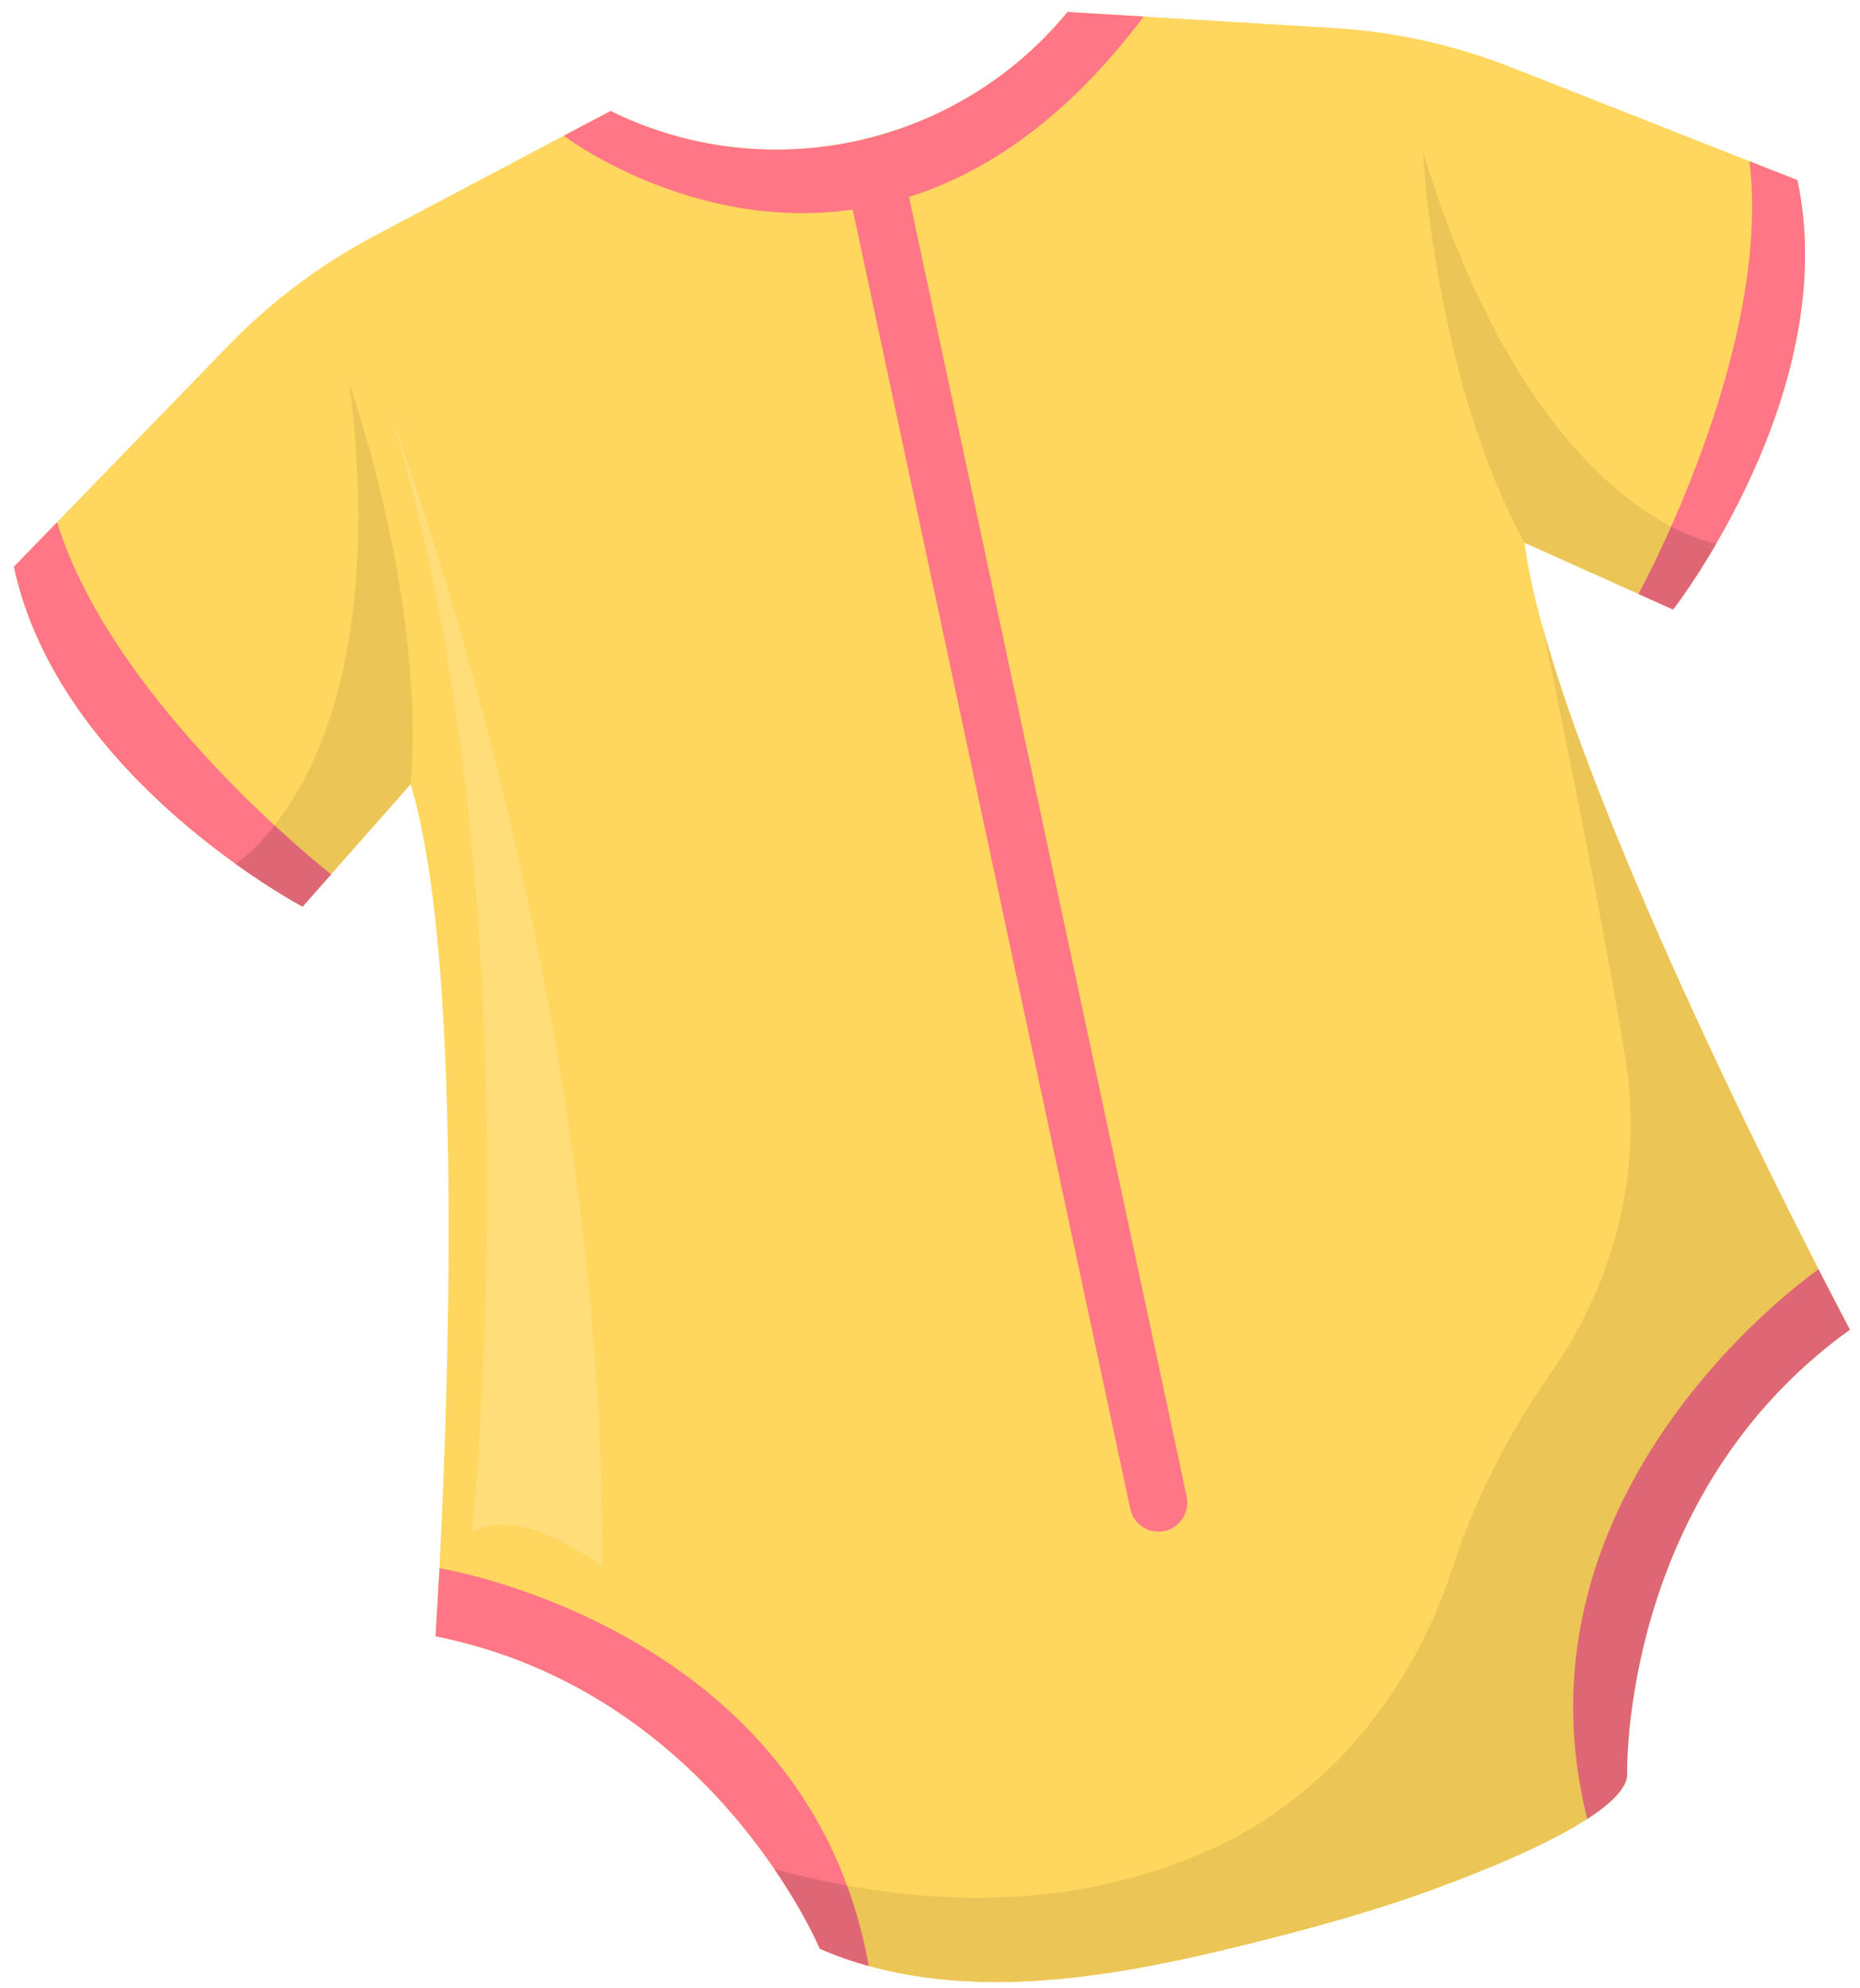 <svg width="117" height="125" viewBox="0 0 117 125" fill="none" xmlns="http://www.w3.org/2000/svg">
<path d="M105.242 38.322C105.242 38.322 115.901 24.608 113.063 11.328L95.071 4.236C91.496 2.825 87.723 1.991 83.889 1.761L67.141 0.754C67.141 0.754 66.836 1.148 66.257 1.776C59.488 9.114 48.799 11.431 39.633 7.544C38.846 7.212 38.409 6.977 38.409 6.977L23.555 14.831C20.158 16.631 17.06 18.953 14.374 21.719L0.871 35.638C3.71 48.917 19.031 57.002 19.031 57.002L25.83 49.306C30.06 63.322 27.394 102.879 27.394 102.879C44.817 106.362 51.566 122.525 51.566 122.525C59.955 126.176 69.848 124.392 78.384 122.264C82.38 121.267 86.418 120.178 90.287 118.746C92.288 118.005 102.414 114.293 102.343 111.521C102.343 111.521 101.891 93.992 116.353 83.602C116.353 83.602 97.762 48.646 95.894 34.119L105.232 38.317L105.242 38.322Z" fill="#FFD65E"/>
<path d="M27.398 102.885C27.398 102.885 27.505 101.294 27.642 98.666L27.398 102.885Z" fill="#FF7686"/>
<path d="M78.39 122.27C82.386 121.273 86.423 120.183 90.293 118.752C92.294 118.01 102.419 114.298 102.348 111.526C102.348 111.526 101.896 93.997 116.359 83.607C116.359 83.607 101.46 55.585 97.001 39.294C98.362 45.767 100.683 57.14 102.226 66.426C103.379 73.36 101.663 80.416 97.656 86.174C95.376 89.452 92.959 93.675 91.39 98.543C88.846 106.413 83.417 113.106 75.881 116.415C69.356 119.278 60.403 120.715 48.713 117.519C50.678 120.398 51.572 122.525 51.572 122.525C59.961 126.176 69.853 124.392 78.39 122.265V122.27Z" fill="#EBC556"/>
<path d="M21.992 24.168C24.978 48.094 14.822 54.312 14.816 54.312C17.264 56.066 19.031 57.002 19.031 57.002L25.831 49.306C26.776 37.591 21.987 24.168 21.987 24.168H21.992Z" fill="#EBC556"/>
<path d="M89.506 9.539C89.506 9.539 90.252 23.841 95.899 34.124L105.238 38.322C105.238 38.322 106.452 36.758 107.95 34.185C107.071 34.027 96.265 31.639 89.506 9.539Z" fill="#EBC556"/>
<path d="M27.644 98.61V98.671C27.507 101.299 27.4 102.89 27.4 102.89C44.824 106.372 51.572 122.536 51.572 122.536C52.573 122.97 53.599 123.328 54.64 123.614C50.867 102.332 27.644 98.61 27.644 98.61Z" fill="#FF7686"/>
<path d="M48.719 117.524C50.43 120.03 51.329 121.968 51.532 122.428C51.339 121.983 50.44 120.045 48.719 117.524Z" fill="#EBC556"/>
<path d="M53.096 123.129C52.583 122.95 52.075 122.75 51.572 122.53C52.075 122.75 52.583 122.945 53.096 123.129Z" fill="#FF7686"/>
<path d="M51.538 122.449C51.538 122.449 51.538 122.438 51.527 122.423C51.527 122.428 51.532 122.438 51.538 122.449Z" fill="#FF7686"/>
<path d="M53.274 118.562C51.801 118.291 50.288 117.954 48.719 117.524C50.44 120.045 51.334 121.983 51.532 122.428C51.537 122.438 51.537 122.444 51.542 122.454C51.562 122.505 51.578 122.536 51.578 122.536C52.081 122.755 52.588 122.95 53.101 123.134C53.609 123.313 54.127 123.471 54.645 123.62C54.325 121.809 53.853 120.132 53.274 118.568V118.562Z" fill="#DE6775"/>
<path d="M99.84 114.374C101.327 113.413 102.379 112.421 102.353 111.526C102.353 111.526 101.901 93.997 116.364 83.607C116.364 83.607 115.607 82.18 114.393 79.813C114.393 79.813 94.589 93.415 99.844 114.374H99.84Z" fill="#DE6775"/>
<path d="M0.877 35.638C3.716 48.917 19.036 57.002 19.036 57.002L20.824 54.977C20.824 54.977 7.159 44.325 3.589 32.841L0.877 35.638Z" fill="#FF7686"/>
<path d="M19.036 57.002L20.824 54.977C20.824 54.977 19.361 53.836 17.269 51.903C15.908 53.642 14.816 54.317 14.816 54.317C17.264 56.071 19.031 57.007 19.031 57.007L19.036 57.002Z" fill="#DE6775"/>
<path d="M103.07 37.346L105.243 38.322C105.243 38.322 115.902 24.608 113.063 11.328L110.047 10.137C111.484 22.082 103.064 37.34 103.064 37.34L103.07 37.346Z" fill="#FF7686"/>
<path d="M105.244 38.322C105.244 38.322 106.457 36.758 107.955 34.185C107.707 34.139 106.661 33.914 105.127 33.112C103.969 35.714 103.07 37.346 103.07 37.346L105.244 38.322Z" fill="#DE6775"/>
<path d="M71.936 1.04L67.147 0.754C67.147 0.754 66.843 1.148 66.264 1.776C59.495 9.114 48.805 11.431 39.639 7.544C38.852 7.212 38.415 6.977 38.415 6.977L35.465 8.536C35.465 8.536 43.463 14.627 53.639 13.179L71.098 94.867C71.306 95.854 72.271 96.477 73.251 96.268C74.231 96.058 74.851 95.087 74.643 94.1L57.179 12.382C61.968 10.873 67.066 7.524 71.941 1.04H71.936Z" fill="#FF7686"/>
<path d="M29.675 96.38C29.675 96.38 33.915 56.27 24.592 26.147C24.592 26.147 38.145 61.762 37.886 98.533C37.886 98.533 32.727 94.478 29.675 96.38Z" fill="#FFDD78"/>
</svg>
